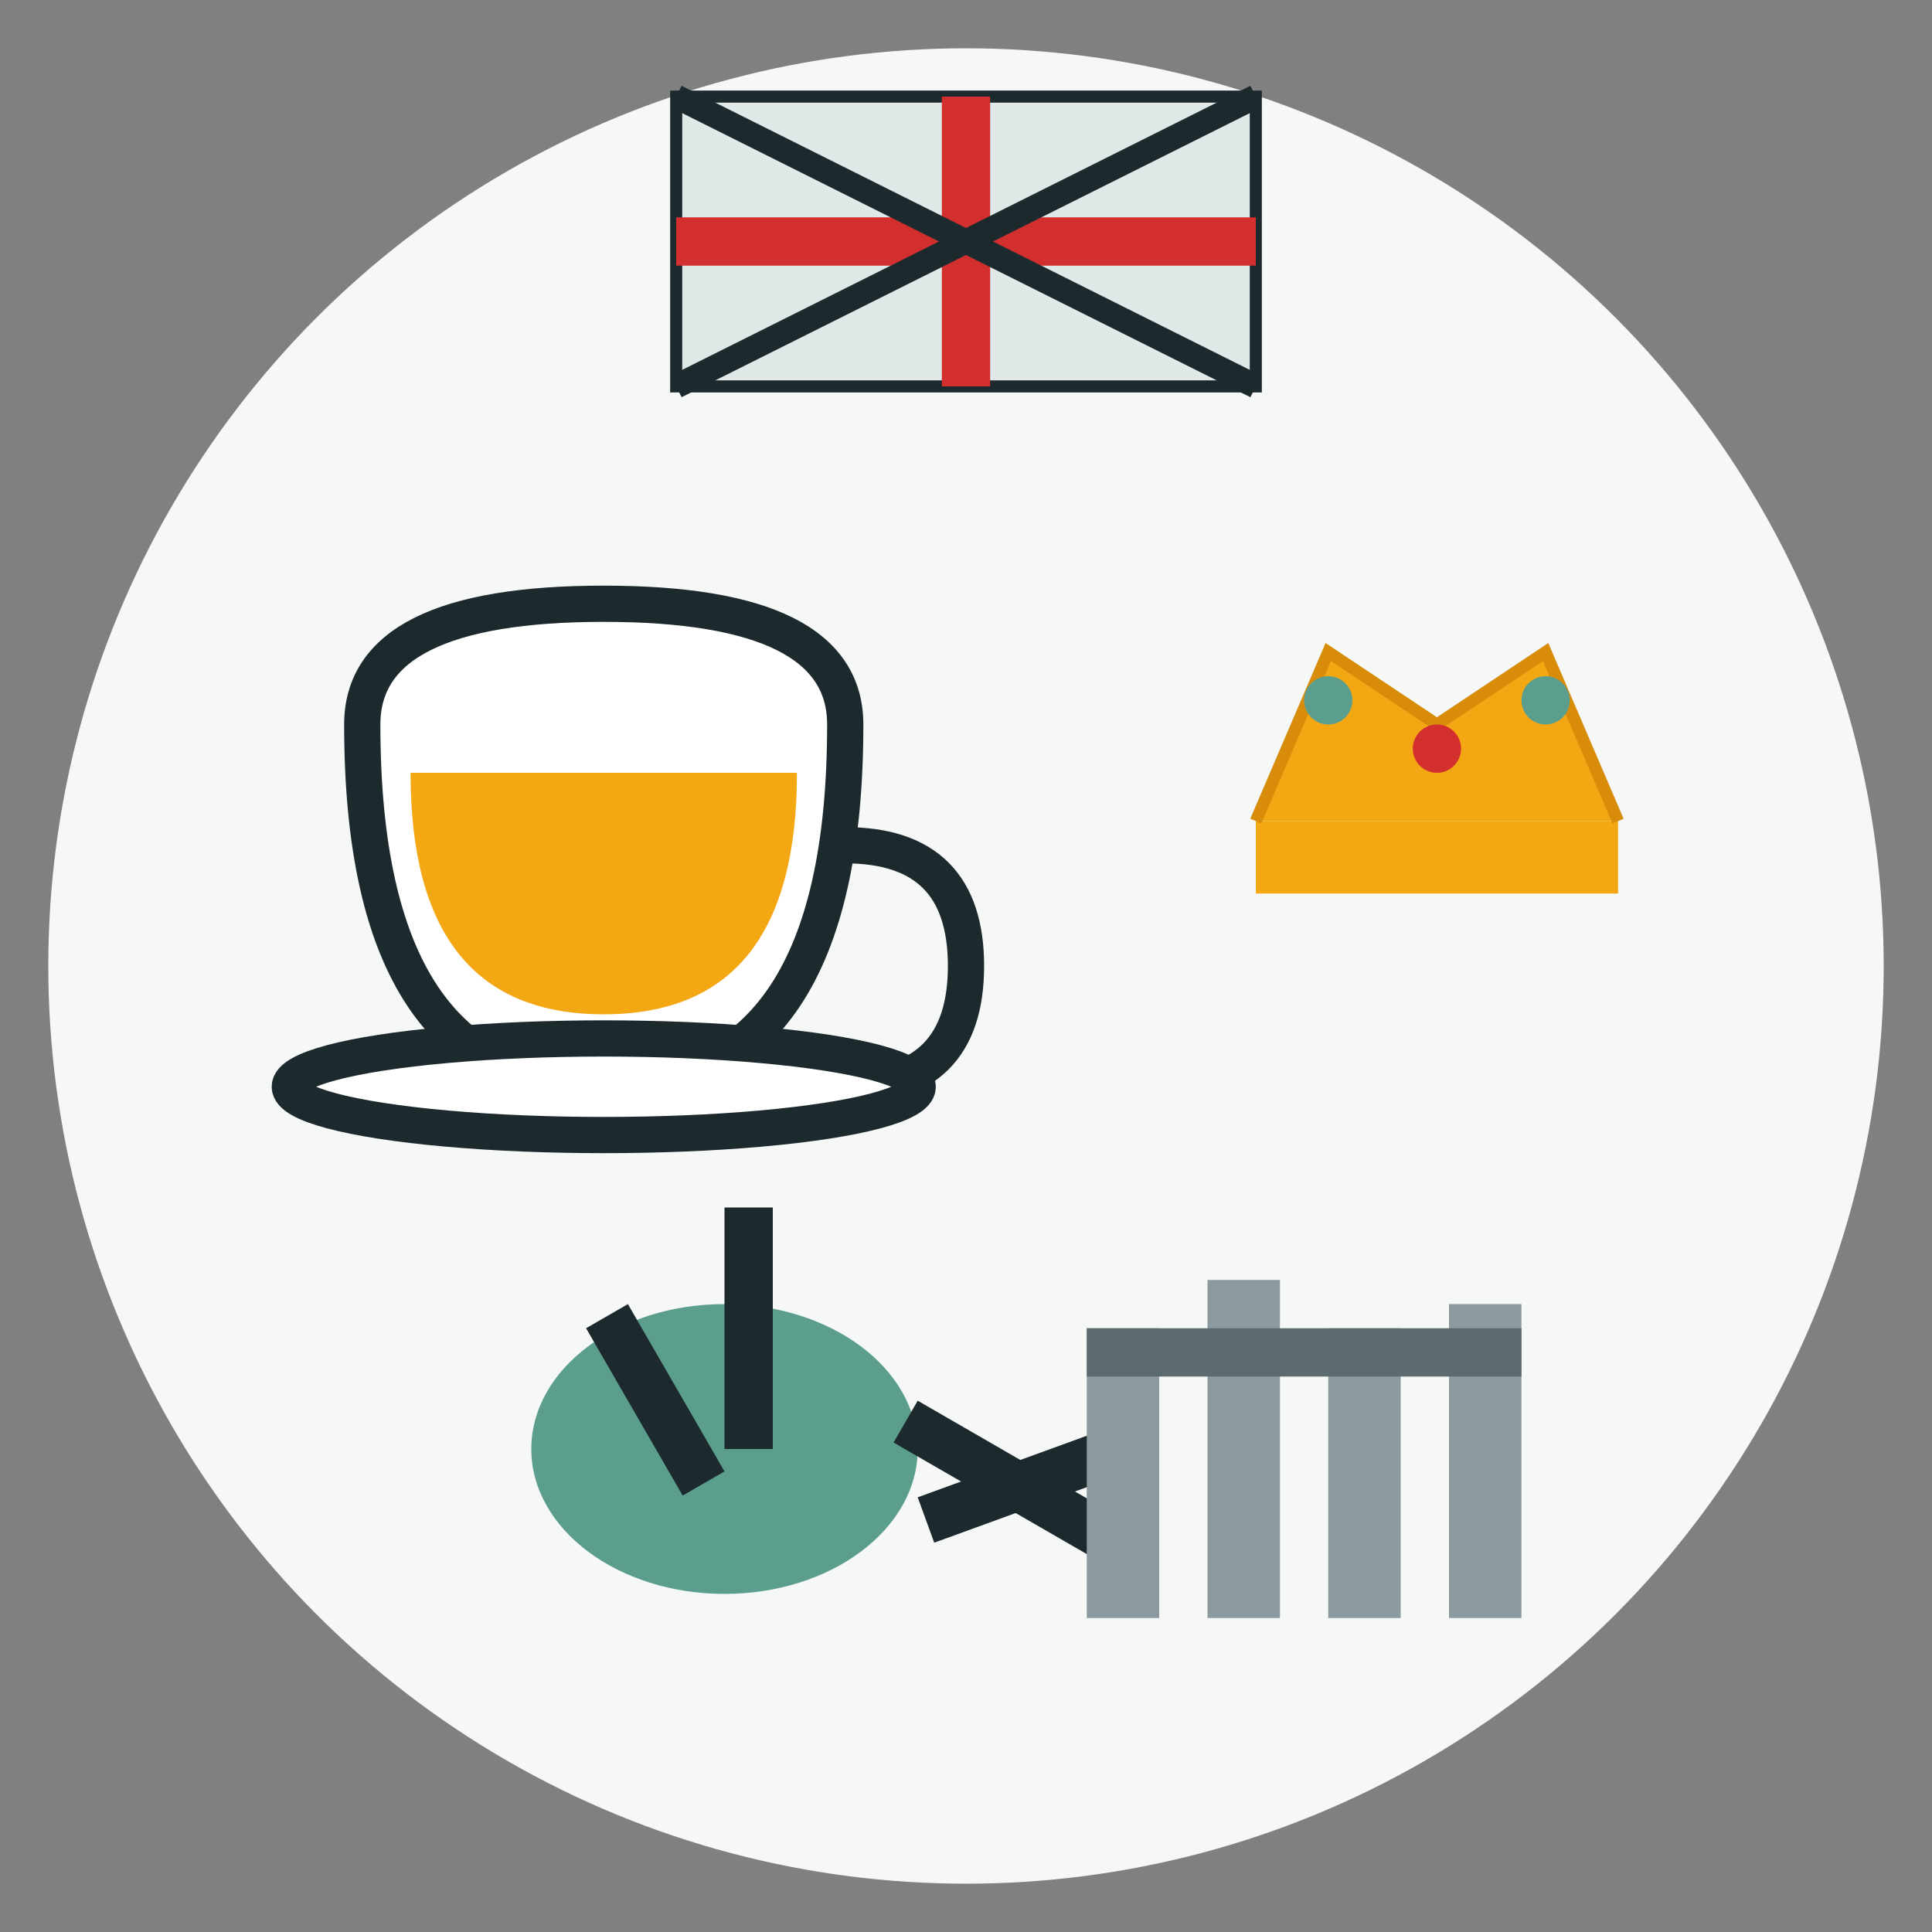 <svg width="80" height="80" viewBox="0 0 80 80" fill="none" xmlns="http://www.w3.org/2000/svg">
  <rect x="0" y="0" width="80" height="80" fill="#808080" stroke="none"/>
  <!-- Cultural Experiences Icon -->
  
  <!-- Background circle -->
  <circle cx="40" cy="40" r="38" fill="#F5F8F7" />
  
  <!-- Cultural elements -->
  <g>
    <!-- Traditional Tea Cup -->
    <g transform="translate(15, 30)">
      <!-- Cup body -->
      <path d="M0 0 Q0 15 10 15 Q20 15 20 0 Q20 -5 10 -5 Q0 -5 0 0 Z" fill="white" stroke="#1D2A2D" stroke-width="1.5" />
      <!-- Handle -->
      <path d="M20 5 Q25 5 25 10 Q25 15 20 15" fill="none" stroke="#1D2A2D" stroke-width="1.5" />
      <!-- Tea -->
      <path d="M2 2 Q2 12 10 12 Q18 12 18 2" fill="#F3A712" />
      <!-- Saucer -->
      <ellipse cx="10" cy="15" rx="13" ry="2" fill="white" stroke="#1D2A2D" stroke-width="1.5" />
    </g>
    
    <!-- Crown (Royal symbol) -->
    <g transform="translate(52, 22)">
      <!-- Base -->
      <path d="M0 15 L15 15 L15 12 L0 12 Z" fill="#F3A712" />
      <!-- Crown peaks -->
      <path d="M0 12 L3 5 L7.5 8 L12 5 L15 12" fill="#F3A712" stroke="#D88C0A" stroke-width="0.5" />
      <!-- Jewels -->
      <circle cx="3" cy="7" r="1" fill="#5C9E8E" />
      <circle cx="7.5" cy="9" r="1" fill="#D32F2F" />
      <circle cx="12" cy="7" r="1" fill="#5C9E8E" />
    </g>
    
    <!-- Bagpipes -->
    <g transform="translate(20, 50)">
      <!-- Main bag -->
      <ellipse cx="10" cy="10" rx="8" ry="6" fill="#5C9E8E" />
      <!-- Pipes -->
      <rect x="10" y="0" width="2" height="10" fill="#1D2A2D" />
      <rect x="18" y="8" width="10" height="2" transform="rotate(30 18 8)" fill="#1D2A2D" />
      <rect x="18" y="12" width="8" height="2" transform="rotate(-20 18 12)" fill="#1D2A2D" />
      <rect x="6" y="4" width="8" height="2" transform="rotate(60 6 4)" fill="#1D2A2D" />
    </g>
    
    <!-- Stonehenge-like structure -->
    <g transform="translate(45, 50)">
      <!-- Stones -->
      <rect x="0" y="5" width="3" height="12" fill="#8A9A9E" />
      <rect x="5" y="3" width="3" height="14" fill="#8A9A9E" />
      <rect x="10" y="5" width="3" height="12" fill="#8A9A9E" />
      <rect x="15" y="4" width="3" height="13" fill="#8A9A9E" />
      <!-- Top connecting stones -->
      <rect x="0" y="5" width="18" height="2" fill="#5B6B6F" />
    </g>
    
    <!-- British flag elements (simplified Union Jack) -->
    <g transform="translate(40, 10)">
      <!-- Base rectangle -->
      <rect x="-12" y="-6" width="24" height="12" fill="#E1E8E8" stroke="#1D2A2D" stroke-width="0.5" />
      <!-- St. George's Cross (England) -->
      <rect x="-12" y="-1" width="24" height="2" fill="#D32F2F" />
      <rect x="-1" y="-6" width="2" height="12" fill="#D32F2F" />
      <!-- St. Andrew's Cross (Scotland) - simplified -->
      <line x1="-12" y1="-6" x2="12" y2="6" stroke="#1D2A2D" stroke-width="1" />
      <line x1="-12" y1="6" x2="12" y2="-6" stroke="#1D2A2D" stroke-width="1" />
    </g>
  </g>
</svg>
